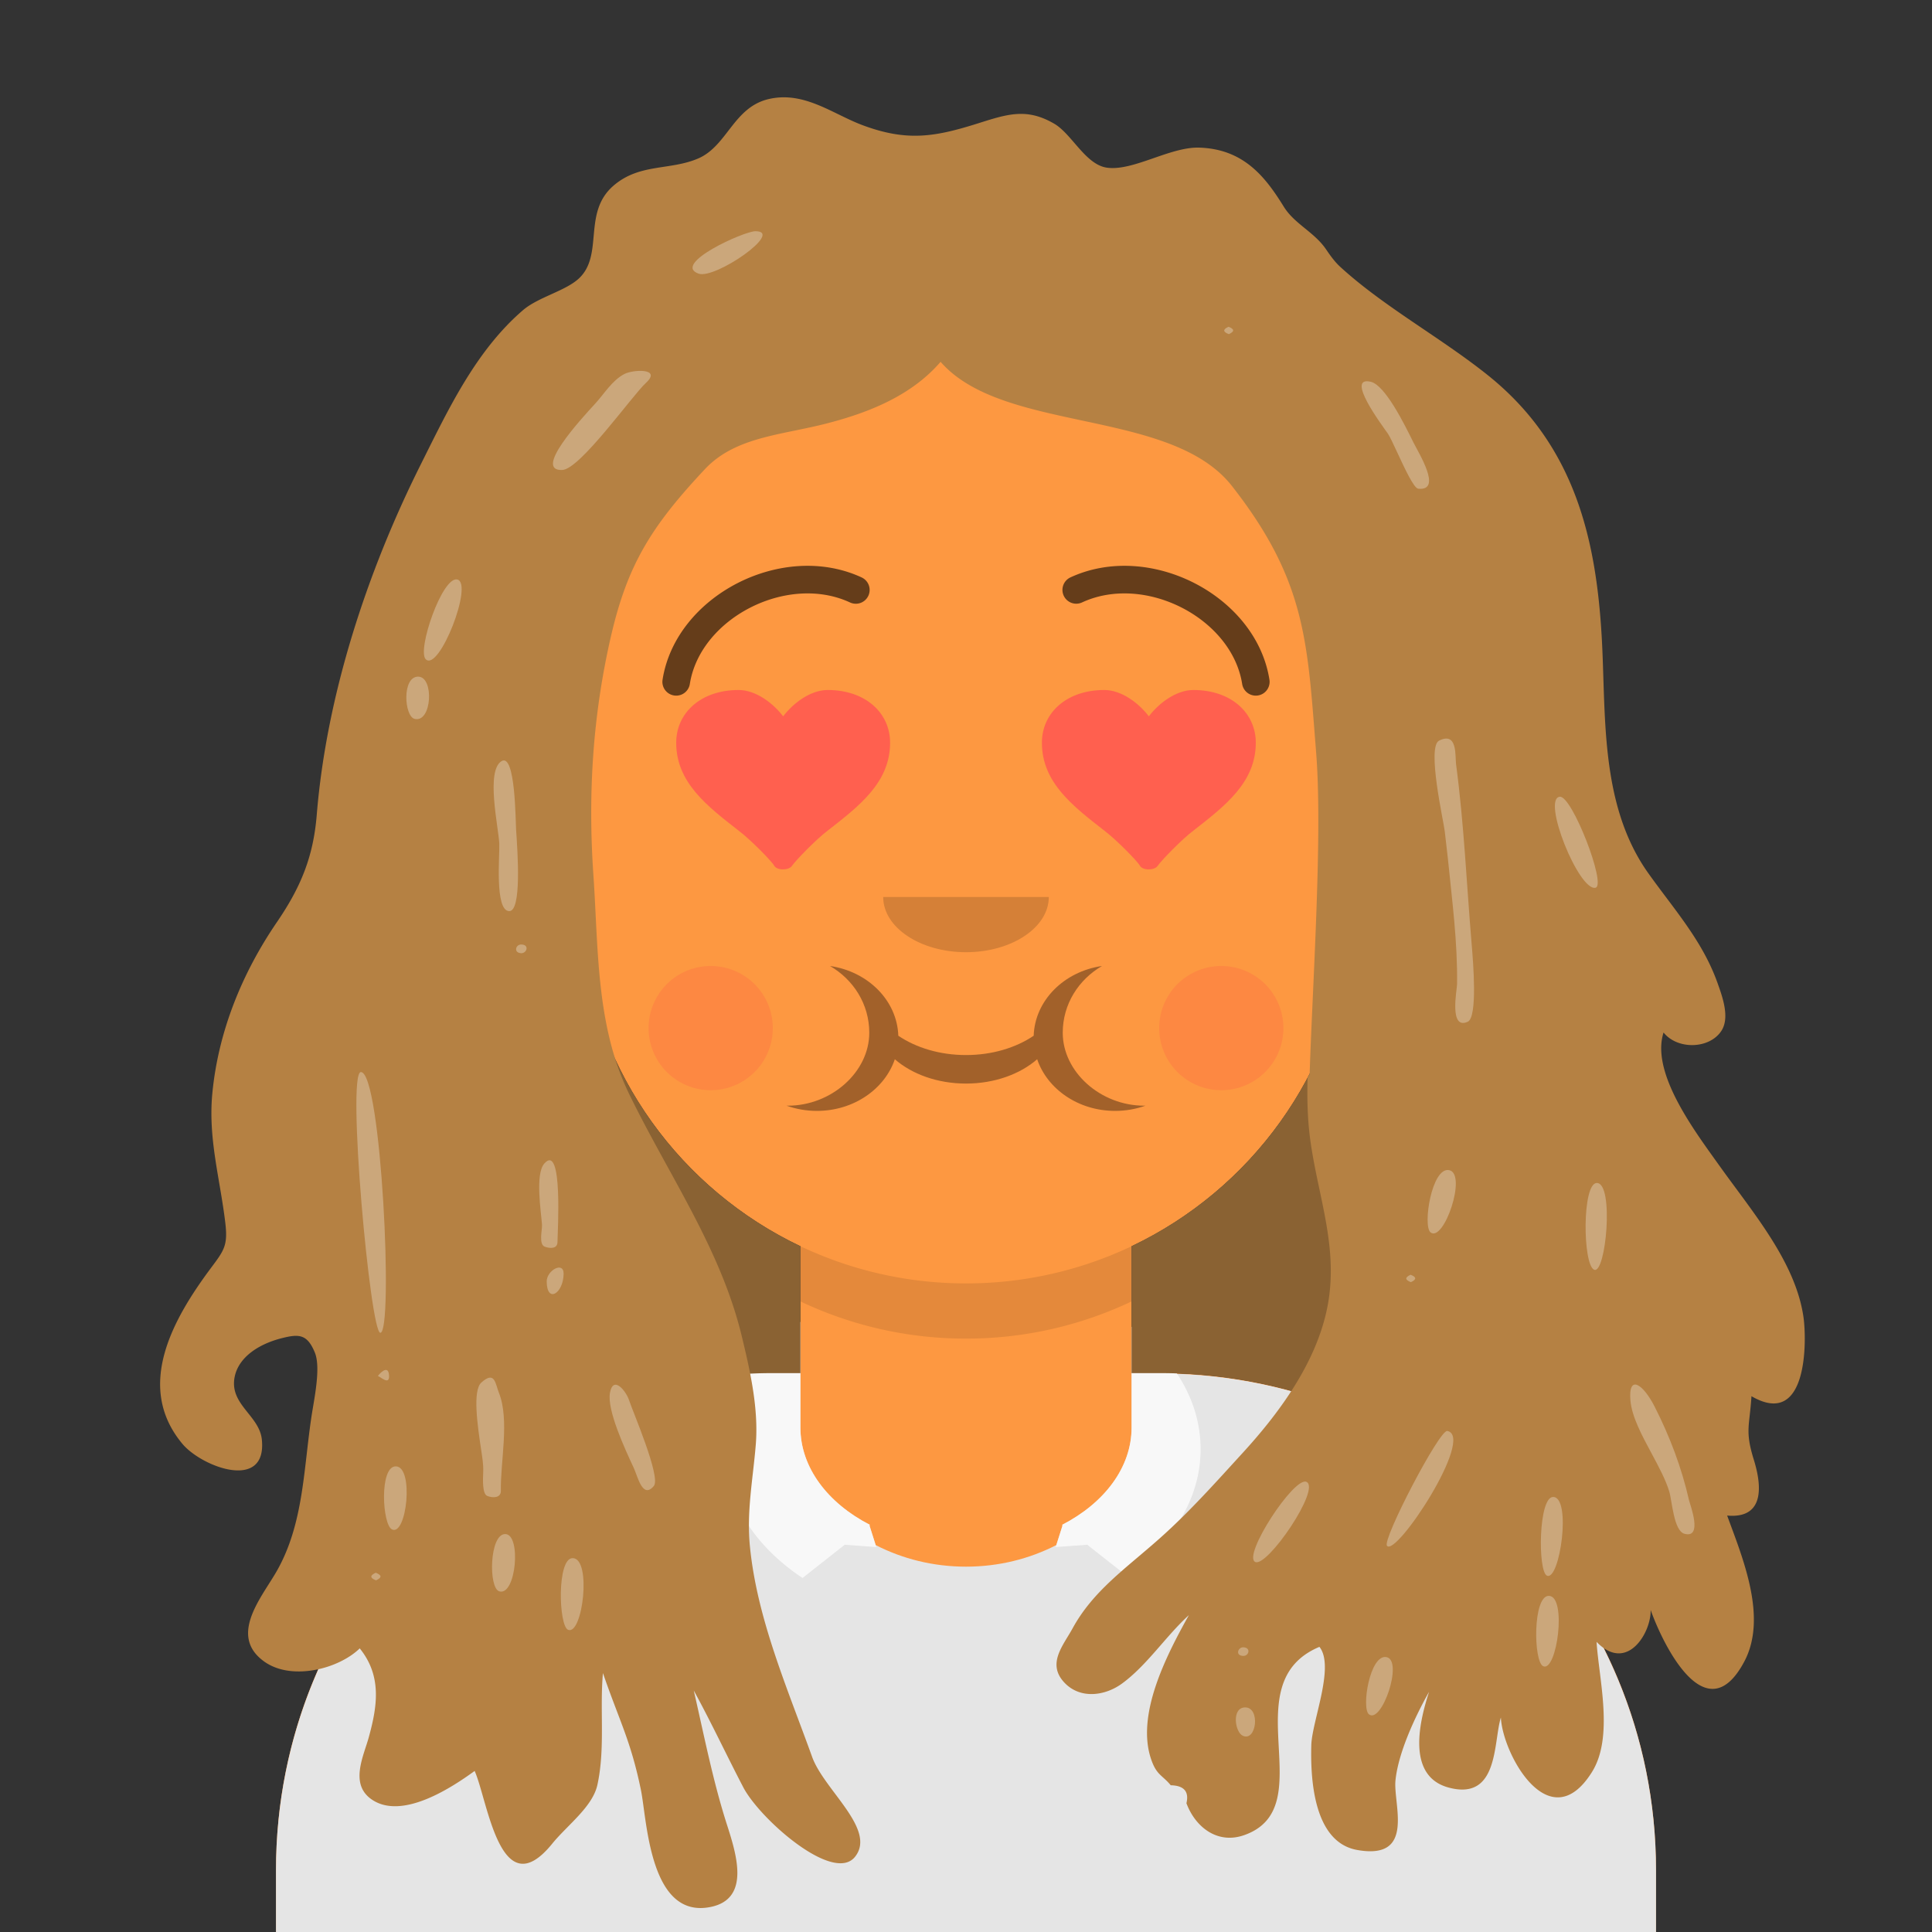 <svg viewBox="0 0 280 280" fill="none" xmlns="http://www.w3.org/2000/svg"><rect x="0" y="0" width="280" height="280" fill="#333333" stroke="none"/><g transform="translate(40, 36)"><path d="M100 0C69.072 0 44 25.072 44 56v6.166c-5.675.952-10 5.888-10 11.834v14c0 6.052 4.48 11.058 10.305 11.881 2.067 19.806 14.458 36.541 31.695 44.73V163h-4c-39.764 0-72 32.236-72 72v9h200v-9c0-39.764-32.236-72-72-72h-4v-18.389c17.237-8.189 29.628-24.924 31.695-44.73C161.52 99.058 166 94.052 166 88V74c0-5.946-4.325-10.882-10-11.834V56c0-30.928-25.072-56-56-56z" fill="#FD9841"/><path d="M76 144.611v8A55.79 55.79 0 00100 158a55.789 55.789 0 0024-5.389v-8A55.789 55.789 0 01100 150a55.79 55.79 0 01-24-5.389z" fill="#000" fill-opacity=".1"/></g><g transform="translate(8, 170)"><path d="M100.374 29.141c1.88-2.864 4.479-5.43 7.626-7.57v15.306c0 5.823 3.978 10.976 10.078 14.118l-.078.062.909 2.865c3.878 1.994 8.341 3.13 13.091 3.13s9.213-1.136 13.091-3.13l.909-2.865-.078-.062C152.022 47.853 156 42.7 156 36.877V22.279c2.684 1.979 4.923 4.28 6.597 6.819C201.159 30.465 232 62.157 232 101.052V110H32v-8.948c0-38.549 30.294-70.022 68.374-71.91z" fill="#E5E5E5"/><path d="M108 21.572c-6.767 4.602-11 11.168-11 18.456 0 7.398 4.362 14.052 11.308 18.664l6.113-4.816 4.579.332-1-3.151.078-.062C111.978 47.853 108 42.7 108 36.877V21.57zm48 15.305c0 5.823-3.978 10.976-10.078 14.118l.078.062-1 3.15 4.579-.33 5.65 4.45C161.863 53.733 166 47.234 166 40.027c0-6.921-3.818-13.192-10-17.748v14.598z" fill="#fff" fill-opacity=".75"/></g><g transform="translate(86, 134)"><path d="M28 26.244c1.358.488 2.84.756 4.392.756 5.322 0 9.821-3.153 11.294-7.486 2.475 2.156 6.177 3.525 10.314 3.525 4.137 0 7.84-1.37 10.314-3.525C65.787 23.847 70.286 27 75.608 27c1.552 0 3.034-.268 4.392-.756h-.054l-.063.001h-.06c-6.33 0-11.803-4.9-11.803-10.568 0-4.182 2.32-7.718 5.687-9.677-5.5.797-9.725 4.995-9.898 10.106-2.564 1.736-6.014 2.8-9.809 2.8-3.795 0-7.245-1.064-9.81-2.8-.172-5.11-4.398-9.309-9.896-10.106 3.366 1.959 5.687 5.495 5.687 9.677 0 5.668-5.474 10.568-11.804 10.568H28z" fill="#000" fill-opacity=".6" opacity=".6"/><path d="M17 24a9 9 0 100-18 9 9 0 000 18zm74 0a9 9 0 100-18 9 9 0 000 18z" fill="#FF4646" fill-opacity=".2"/></g><g transform="translate(112, 122)"><path fill-rule="evenodd" clip-rule="evenodd" d="M16 8c0 4.418 5.373 8 12 8s12-3.582 12-8" fill="#000" fill-opacity=".16"/></g><g transform="translate(84, 90)"><path d="M35.958 10c-2.55 0-5.074 1.98-6.458 3.82-1.39-1.84-3.907-3.82-6.458-3.82C17.552 10 14 13.334 14 17.641c0 5.73 4.412 9.13 9.042 12.736 1.653 1.236 4.78 4.4 5.166 5.094.386.693 2.106.718 2.584 0 .477-.718 3.51-3.858 5.166-5.094C40.585 26.77 45 23.37 45 17.64c0-4.306-3.552-7.64-9.042-7.64zm53 0c-2.55 0-5.074 1.98-6.458 3.82-1.39-1.84-3.907-3.82-6.458-3.82C70.552 10 67 13.334 67 17.641c0 5.73 4.412 9.13 9.042 12.736 1.653 1.236 4.78 4.4 5.166 5.094.386.693 2.106.718 2.584 0 .477-.718 3.51-3.858 5.166-5.094C93.585 26.77 98 23.37 98 17.64c0-4.306-3.552-7.64-9.042-7.64z" fill="#FF5353" fill-opacity=".8"/></g><g transform="translate(84, 82)"><path d="M15.976 17.128C17.47 7.605 30.059 1.108 39.164 5.3a2 2 0 101.672-3.633c-11.487-5.29-26.9 2.664-28.812 14.84a2 2 0 003.952.62zm80.048 0C94.53 7.605 81.942 1.108 72.837 5.3a2 2 0 11-1.673-3.633c11.487-5.29 26.9 2.664 28.812 14.84a2 2 0 01-3.952.62z" fill="#000" fill-opacity=".6"/></g><g transform="translate(7, 0)"><path d="M242.135 168.863c4.834 6.791 11.097 14.001 12.243 22.053.455 3.198.708 16.236-7.542 11.431-.269 4.365-.967 4.985.34 9.206.886 2.859 2.08 8.615-3.864 8.095 2.257 6.175 5.881 14.765 2.483 21.16-5.588 10.517-11.893-2.733-13.571-7.485.102 3.279-3.425 9.19-7.838 4.63.348 5.413 2.513 13.778-.661 18.854-6.16 9.853-12.976-2.621-13.205-7.897-1.111 3.565-.275 12.137-7.592 10.151-6.325-1.716-4.039-10.09-2.816-13.87-2.011 3.557-4.482 8.853-4.871 12.869-.336 3.453 2.941 11.57-5.555 10.05-6.52-1.166-6.753-10.892-6.642-15.179.091-3.477 3.455-11.427 1.177-14.256-12.728 5.341.608 23.308-10.952 27.302-3.84 1.327-7.034-1.179-8.321-4.639.402-1.694-.357-2.562-2.276-2.605-1.216-1.478-2.015-1.434-2.801-3.651-2.313-6.521 2.191-15.19 5.429-21.005-3.352 3.057-6.053 7.256-9.69 9.916-2.461 1.799-6.086 2.311-8.385-.176-2.518-2.723-.139-5.334 1.219-7.817 3-5.485 7.727-8.68 12.668-13.082 4.319-3.848 8.169-8.179 12-12.367 2.557-2.794 5.001-5.799 7.051-8.973A72.089 72.089 0 00161 199h-4v-18.389a56.238 56.238 0 0025.804-24.981c.105-3.28.278-7.112.462-11.201.546-12.084 1.193-26.407.481-35.337l-.202-2.585c-1.114-14.358-1.787-23.023-11.991-36.058-4.562-5.828-13.185-7.674-21.724-9.502-8.085-1.73-16.095-3.445-20.512-8.508-4.124 4.78-10.142 7.32-16.735 8.99-1.454.368-2.909.667-4.341.962-4.986 1.025-9.692 1.992-13.079 5.602-7.802 8.314-11.237 13.88-13.626 24.255-2.648 11.5-3.341 22.898-2.536 34.578.13 1.88.224 3.782.32 5.692.352 7.095.712 14.322 2.89 21.104A56.225 56.225 0 00109 180.611V199h-4c-1.1 0-2.194.025-3.282.074.671 3.437 1.092 6.93.812 10.34-.41 4.99-1.345 9.653-.846 14.703 1.036 10.501 5.408 20.483 9.017 30.507 1.734 4.815 9.357 10.482 6.23 14.46-3.127 3.977-13.815-5.47-16.206-10.05-2.433-4.662-4.646-9.408-7.18-14.034 1.486 6.462 2.773 13.092 4.8 19.411 1.368 4.266 3.439 10.723-2.278 11.944-8.943 1.91-9.29-12.589-10.174-16.91-1.472-7.183-3.106-9.973-5.51-16.97-.478 5.344.352 10.912-.804 16.202-.697 3.19-4.356 5.829-6.555 8.534-7.532 9.275-9.325-6.284-11.235-10.551-3.305 2.401-10.5 7.16-14.908 4.139-3.255-2.231-1.187-6.273-.43-9.033 1.217-4.446 1.941-8.842-1.315-12.869-3.087 3.003-9.918 4.752-13.878 1.882-5.007-3.63-.615-8.936 1.629-12.702 4.329-7.261 4.07-15.869 5.442-23.941.46-2.701 1.064-6.259.298-8.121-1.1-2.672-2.299-2.698-4.735-2.09-3.449.862-6.29 2.79-6.873 5.578-.843 4.025 3.568 5.612 3.929 9.12.776 7.55-8.703 4.005-11.523.617-6.959-8.358-1.266-18.225 4.21-25.558 1.863-2.495 2.405-3.22 2.016-6.48-.766-6.416-2.503-12.183-1.879-18.727.856-8.962 4.306-17.434 9.351-24.818 3.454-5.053 5.284-9.449 5.783-15.563 1.418-17.389 7.32-35.281 15.058-50.748 3.968-7.93 7.96-16.487 14.828-22.391 2.23-1.917 6.24-2.8 8.165-4.654 3.567-3.434.44-9.494 4.953-13.389 3.781-3.264 8.173-2.183 12.275-3.945 4.218-1.811 5.116-7.42 10.217-8.61 5.163-1.203 9.289 2.182 13.661 3.804 6.425 2.383 10.446 1.688 16.755-.306l.082-.026c4.192-1.325 6.95-2.196 10.89.101 2.562 1.494 4.534 5.946 7.656 6.373 3.803.52 9.139-3.04 13.358-2.909 6.449.203 9.583 4.243 12.251 8.557 1.546 2.5 4.402 3.668 6.102 6.147.615.897 1.237 1.804 2.122 2.612 6.312 5.768 14.583 10.246 21.37 15.682 12.666 10.147 15.661 23.878 16.48 37.827.657 11.18-.365 24.312 6.743 34.313 3.71 5.219 7.82 9.733 10.018 15.852.785 2.186 1.865 5.194.523 7.111-1.809 2.584-6.359 2.61-8.316.142-1.897 5.874 4.572 14.355 8.038 19.226z" fill="#B58143"/><path d="M182.502 156.207c-.077 2.994-.01 5.972.373 8.849.332 2.495.843 4.915 1.35 7.314 1.126 5.334 2.23 10.561 1.291 16.266-.745 4.532-2.725 8.876-5.352 12.942A72.102 72.102 0 00161 199h-4v-18.389a56.236 56.236 0 0025.502-24.404zm-80.784 42.867c-.361-1.852-.794-3.687-1.23-5.484-2.137-8.82-6.422-16.627-10.77-24.55-1.898-3.457-3.808-6.936-5.556-10.531a37.078 37.078 0 01-1.95-4.887A56.227 56.227 0 00109 180.611V199h-4c-1.1 0-2.194.025-3.282.074z" fill="#000" fill-opacity=".24"/><path d="M102.48 33.51c-1.672 0-12.16 4.743-8.24 6.149 2.396.859 12.498-6.15 8.24-6.15zm68.568 13.847c-.846.38-.832.738.043 1.071.846-.38.832-.737-.043-1.071zm24.465 18.241l-.001-.001c-.58-1.252-1.087-2.345-1.372-2.753-.888-1.27-6.237-8.4-2.472-7.513 2.086.49 4.89 6.183 6.155 8.751l.001.002c.772 1.567 4.278 7.113.718 6.743-.634-.066-1.957-2.917-3.029-5.229zm8.51 45.147c-.154-1.164.249-4.751-2.458-3.41-1.809.897.661 11.717.816 13.122.146 1.318.3 2.636.455 3.953l.001.012v.002l.001.011c.608 6.077 1.418 12.108 1.33 18.231-.011.763-1.192 6.667 1.55 5.413 1.46-.667.777-8.745.568-11.218-.734-8.707-1.107-17.449-2.263-26.116zM65.361 122.248c.082 1.581-.703 9.748 1.43 9.799 1.825.044 1.24-8.401 1.004-11.83-.082-1.08-.08-11.139-2.106-9.908-2.308 1.402-.453 9.517-.328 11.939zm8.434 57.75c.011-1.428.821-14.445-1.904-11.376-1.363 1.535-.47 7.014-.34 8.873.049.707-.525 2.863.413 3.191.759.265 1.823.326 1.831-.688zm-25.674 13.164c1.93-.055.144-37.832-2.821-37.79-2.082.029 1.361 37.826 2.822 37.79zm2.232 19.354c-2.397 0-1.956 8.462-.544 9.139 2.14 1.025 3.226-9.139.544-9.139zm15.237 3.539c.021 1.058-1.178 1.074-1.979.744-.717-.297-.631-2.311-.58-3.487.047-1.109-.152-2.194-.314-3.289-.502-3.382-1.259-8.482.044-9.655 1.975-1.778 2.018.173 2.549 1.498 1.564 3.903.196 10.032.28 14.189zm137.433-46.468c-2.532-.501-3.857 8.094-2.702 9.016 1.917 1.53 5.349-8.49 2.702-9.016zm-.268 37.798c-1.138-.226-9.433 15.733-8.75 16.635 1.299 1.719 12.829-15.82 8.75-16.635zm-20.422 7.374c-1.781-.803-9.334 10.751-7.406 11.619 1.748.786 9.562-10.652 7.406-11.619zm42.093-43.312c-2.151 0-2.056 11.822-.4 12.568 1.711.771 2.942-12.568.4-12.568zM83.512 54.191c1.261-.643 5.444-.859 3.107 1.295-2.005 1.844-9.543 12.519-12.126 12.626-4.226.175 2.586-7.24 4.76-9.606 1.327-1.445 2.485-3.409 4.26-4.315zM59.254 83.98c-2.182-.428-5.835 10.266-4.56 11.556 1.923 1.95 7.007-11.07 4.56-11.555zm22.147 117.87c.478-2.608 2.375-.201 2.792 1.142.413 1.341 4.632 11.08 3.571 12.361-1.633 1.972-2.34-1.375-2.898-2.573-1.318-2.834-3.922-8.433-3.465-10.93zm-5.414 23.966c-2.295 0-2.03 9.802-.664 10.385 2.117.902 3.479-10.385.664-10.385zm156.823-21.94c2.237 4.407 3.913 8.871 4.981 13.571.137.603 2.055 5.562-.662 4.844-1.562-.413-1.803-4.785-2.202-6.11-.519-1.724-1.539-3.624-2.573-5.547-1.416-2.636-2.855-5.316-3.059-7.647-.34-3.897 1.841-2.412 3.515.889zm-14.721 13.075c-2.131-.01-2.235 10.773-.901 11.402 1.863.878 3.621-11.402.901-11.402zm6.161-88.297c1.582-.412-3.41-13.325-5.178-13.183-2.694.218 2.776 13.803 5.178 13.183zm-26.816 56.093c-.846.381-.832.738.043 1.072.846-.381.832-.739-.043-1.072zm-24.217 55.241c.793 0 1.121-1.224-.052-1.252-.775.007-1.184 1.252.052 1.252zm-98.532-55.359c.03-1.909-2.47-.509-2.454 1.101.033 3.214 2.401 1.746 2.454-1.101zm-6.165-47.746c-.805 0-1.134 1.237.05 1.266.784-.006 1.198-1.266-.05-1.266zm-20.743 62.556c-.09-.003 1.532-1.987 1.61-.046.06 1.463-1.322.053-1.61.046zM53.6 98.063c-2.368 0-2.024 5.754-.513 6.123 2.52.616 2.864-6.123.513-6.123zm12.613 124.263c-2.285 0-2.44 7.814-.862 8.3 2.45.754 3.243-8.3.862-8.3zm-18.756 5.606c-.872.391-.858.76.042 1.104.873-.392.858-.759-.042-1.104zm169.999 3.351c-2.32 0-2.229 9.553-.805 10.199 1.99.902 3.488-10.199.805-10.199zm-23.51 8.879c-2.411-.482-3.673 7.405-2.55 8.29 1.853 1.459 5.026-7.796 2.55-8.29zm-20.481 7.289c-1.997 0-1.506 3.575-.354 4.107 1.994.92 2.584-4.107.354-4.107z" fill="#fff" fill-opacity=".3"/></g></svg>